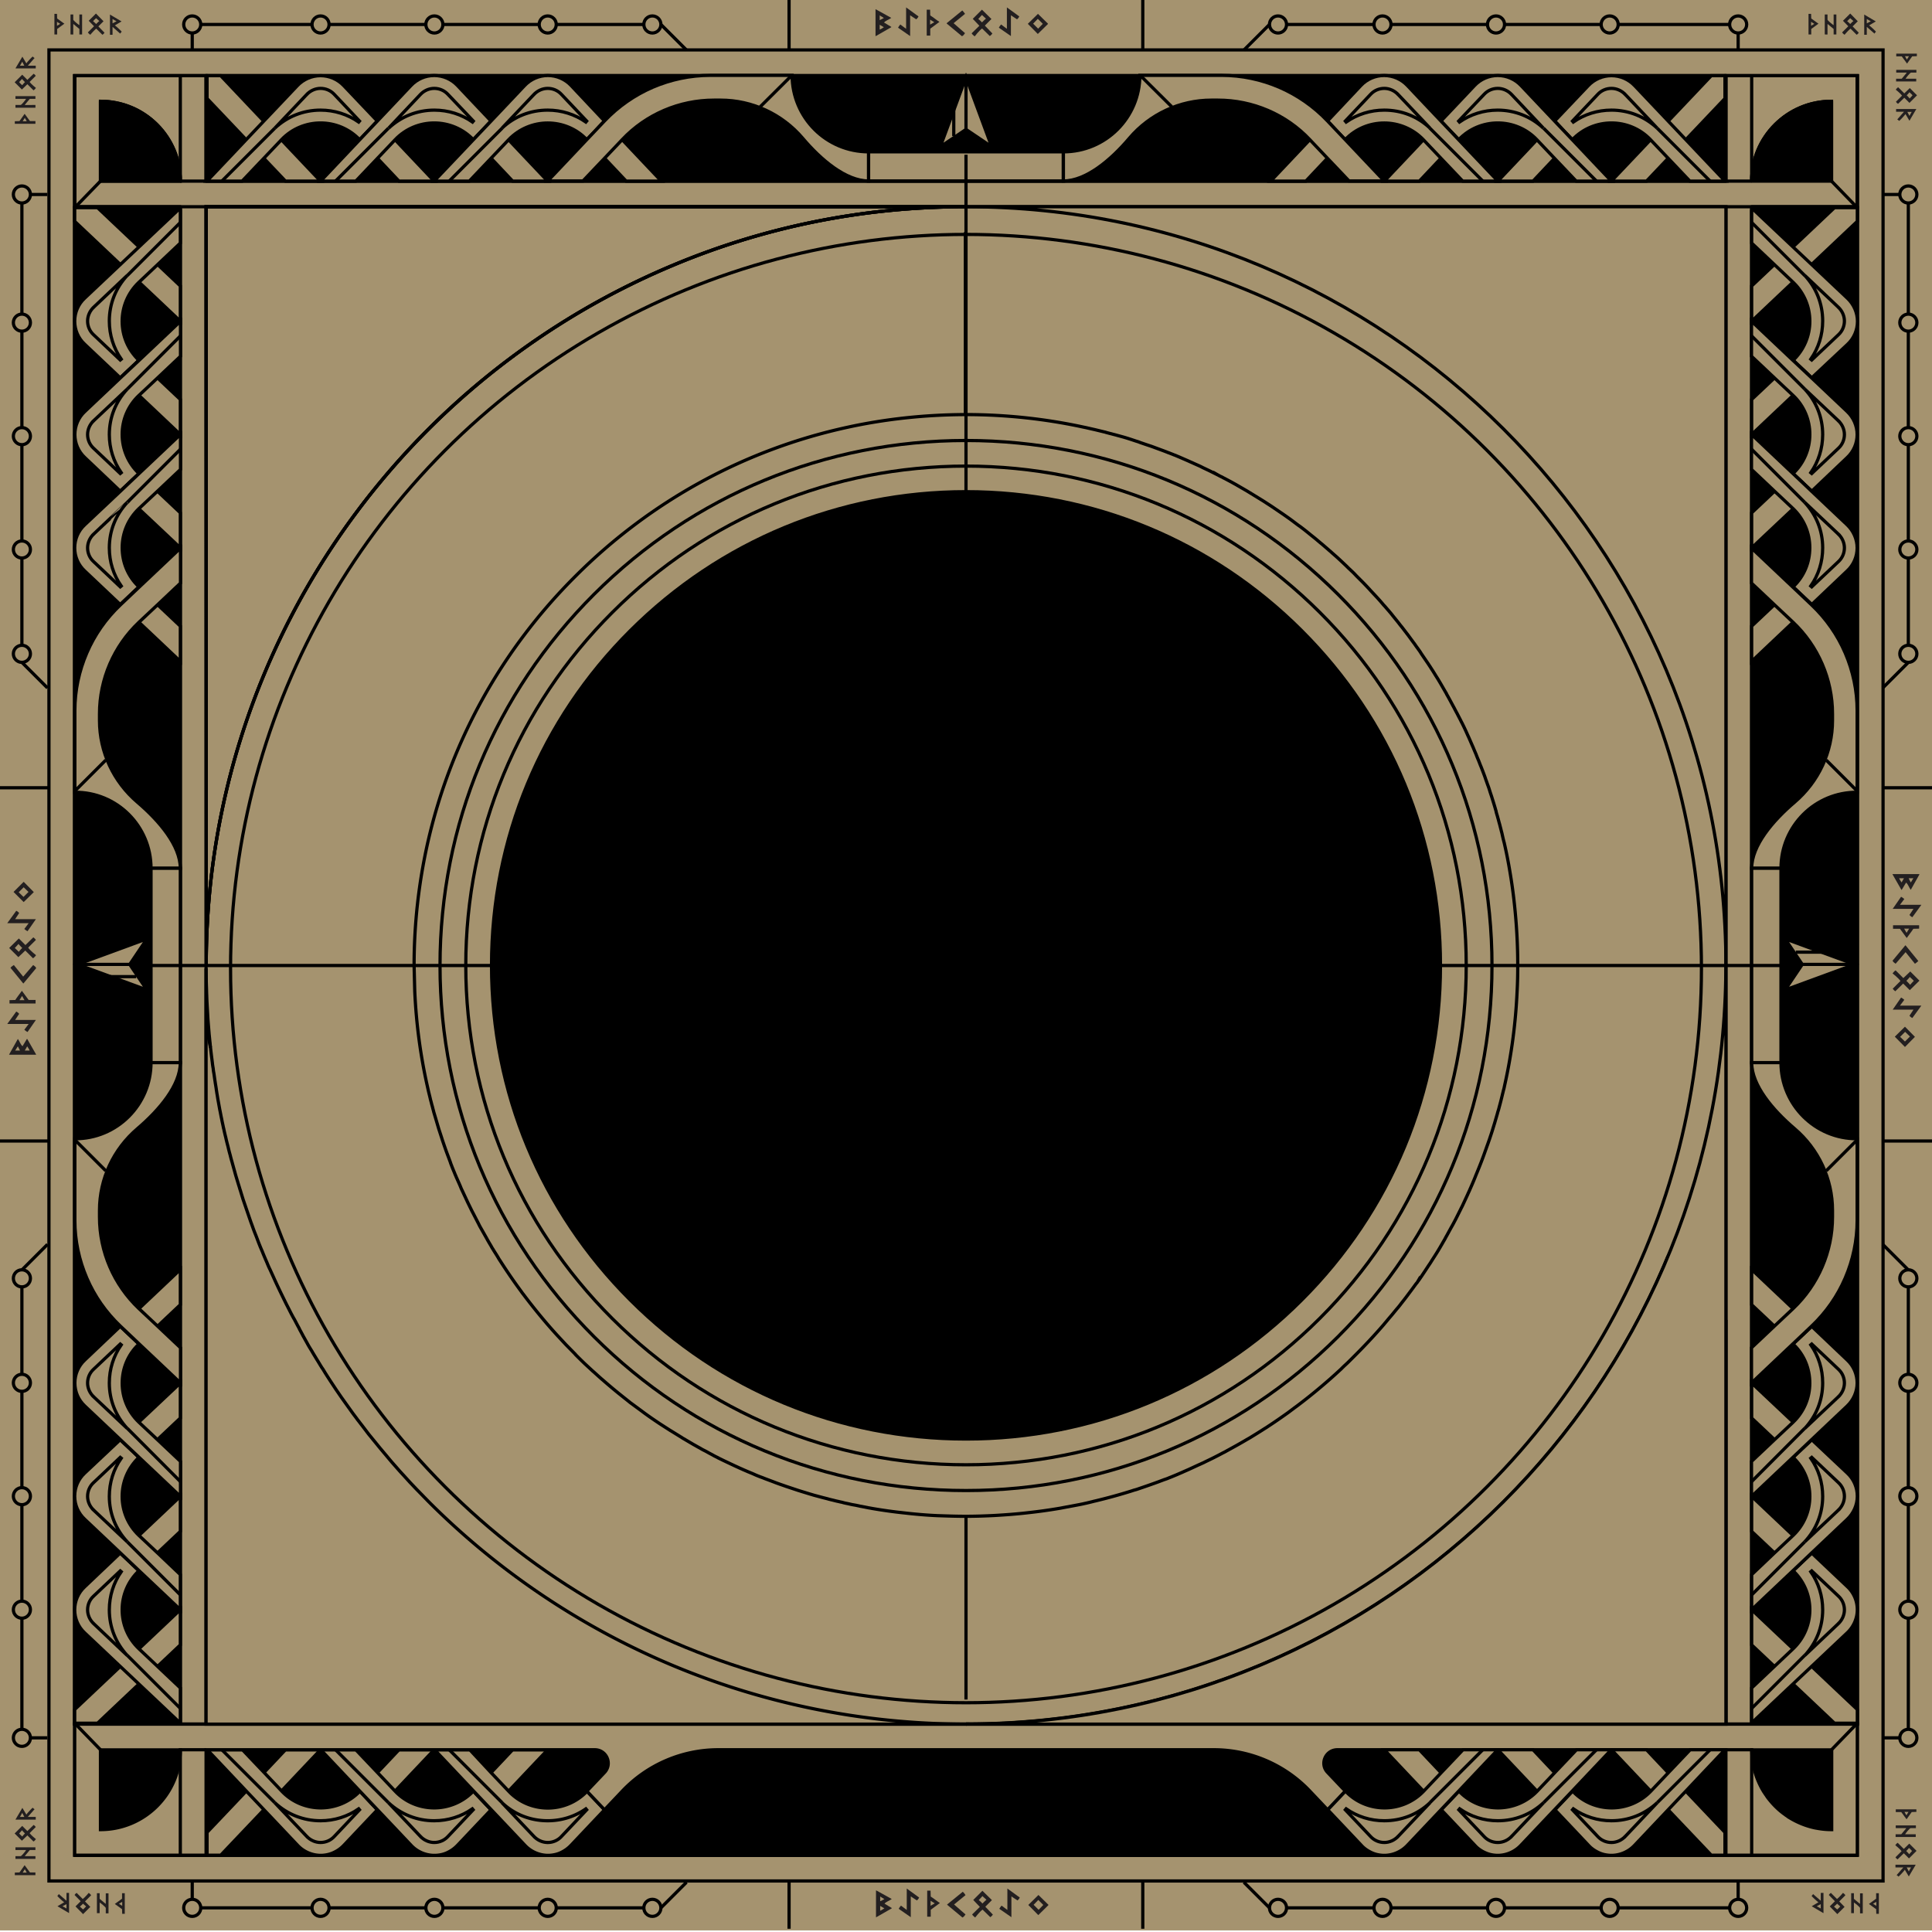 <svg xmlns="http://www.w3.org/2000/svg" xmlns:xlink="http://www.w3.org/1999/xlink" viewBox="0 0 1200 1200" xmlns:v="https://vecta.io/nano"><style><![CDATA[.H{stroke-width:2}.I{stroke-miterlimit:10}.J{fill:none}.K{fill:#a5936f}.L{enable-background:new}.M{fill:#231f20}.N{stroke-linejoin:round}]]></style><g class="K"><path d="M1088 1085.2v1.7l.5 5.9.4 2.4c1.2 5.6 3.3 10.9 6.2 15.7.4.7.8 1.4 1.3 2 .2.3.4.7.7 1 .5.7.9 1.3 1.4 1.9 1.2 1.6 2.6 3 3.9 4.4 1.4 1.4 2.9 2.7 4.4 3.9a23.07 23.07 0 0 0 1.9 1.4c.3.2.7.4 1 .7.5.4 1.1.7 1.6 1.1 4.9 3 10.3 5.2 16.1 6.4.8.2 1.6.3 2.4.4 2.5.4 5 .6 7.6.6v-49.5H1088h0zM0-1v1200h1200V-1H0zm1088 1086.2v1.7c.1 2 .2 4 .5 5.9.1.8.3 1.6.4 2.4 1.2 5.6 3.3 10.9 6.2 15.7.4.7.8 1.4 1.3 2 .2.3.4.7.7 1 .5.7.9 1.3 1.4 1.9 1.2 1.6 2.6 3 3.9 4.4 1.4 1.4 2.9 2.7 4.4 3.9a23.07 23.07 0 0 0 1.9 1.4c.3.2.7.4 1 .7.5.4 1.1.7 1.6 1.1 4.9 3 10.3 5.2 16.1 6.4.8.2 1.6.3 2.4.4 2.5.4 5 .6 7.6.6v-49.5H1088h0zm0 0v1.7c.1 2 .2 4 .5 5.9.1.8.3 1.6.4 2.4 1.2 5.6 3.3 10.9 6.2 15.7.4.7.8 1.4 1.3 2 .2.3.4.7.7 1 .5.7.9 1.3 1.4 1.9 1.2 1.6 2.6 3 3.9 4.4 1.4 1.4 2.9 2.7 4.4 3.9a23.07 23.07 0 0 0 1.9 1.4c.3.2.7.4 1 .7.5.4 1.1.7 1.6 1.1 4.9 3 10.3 5.2 16.1 6.4.8.2 1.6.3 2.4.4 2.5.4 5 .6 7.6.6v-49.5H1088h0z"/><g stroke="#000" class="H I"><path d="M942.7 599.6h0c0 5.4-.1 10.8-.4 16.2-.9 19.9-3.5 39.5-7.8 58.6-.2 1-.4 2-.7 2.9-.2 1-.5 2-.7 2.9-.6 2.5-1.2 4.9-1.9 7.4-.2.9-.5 1.9-.8 2.8-.2.6-.3 1.2-.5 1.8l-1.6 5.5-.9 2.9c-.7 2.4-1.5 4.7-2.3 7.1l-1.2 3.4c-.5 1.3-.9 2.6-1.4 3.9-1.7 4.9-3.6 9.7-5.6 14.5-.3.7-.5 1.3-.8 2-1 2.5-2.1 5-3.2 7.5-.4 1-.9 1.9-1.3 2.9l-3.2 6.9c-.3.7-.7 1.3-1 2l-2.7 5.4c-.4.8-.8 1.6-1.3 2.5-.7 1.4-1.5 2.8-2.3 4.2h0l-2.4 4.4c-.4.7-.8 1.4-1.2 2.2-.5.9-1 1.7-1.5 2.6s-1 1.7-1.5 2.6c-.5.8-1 1.7-1.5 2.5-1.1 1.8-2.2 3.5-3.3 5.2-.7 1.1-1.4 2.3-2.2 3.4-.1.1-.1.2-.2.3l-2.1 3.2-2.4 3.6c-.7 1-1.4 2.1-2.2 3.1a6.42 6.42 0 0 1-1 1.3l-3.3 4.5c-.1.1-.2.2-.3.4-.5.7-1 1.3-1.5 2-1.4 1.9-2.9 3.8-4.4 5.7a40.31 40.31 0 0 1-2.6 3.2l-2.7 3.3c-.9 1.1-1.9 2.2-2.8 3.3-.8 1-1.7 2-2.5 3-5.6 6.5-11.5 12.8-17.6 18.9l-3 3c-1 1-2 2-3.1 3-1 .9-1.9 1.8-2.9 2.8l-3.6 3.3-2.9 2.6c-6.6 5.8-13.4 11.4-20.3 16.6-.9.7-1.8 1.3-2.7 2l-3.2 2.4c-4.2 3-8.5 6-12.8 8.8-.7.5-1.4.9-2.2 1.4-2.9 1.9-5.9 3.7-8.8 5.5l-2.1 1.2c-3.2 1.9-6.4 3.7-9.7 5.5-.3.2-.6.3-.9.5-.7.4-1.3.7-2 1.1s-1.4.8-2.1 1.1c-3.5 1.9-7.1 3.7-10.7 5.4-.8.4-1.5.8-2.3 1.1-.8.4-1.5.7-2.2 1l-5.4 2.5c-1.5.7-3 1.3-4.5 2l-3.7 1.6-2.9 1.2c-.7.3-1.3.5-2 .8-.9.4-1.8.7-2.7 1-.1 0-.2.1-.3.1-1 .4-1.9.7-2.9 1.1-4.3 1.6-8.7 3.1-13.1 4.6-.8.3-1.5.5-2.3.7-.7.2-1.5.5-2.2.7-7.3 2.3-14.7 4.3-22.2 6.1-1 .2-1.9.5-2.9.7-.1 0-.2.1-.3.1-1 .2-2 .5-3.1.7-2.1.5-4.3.9-6.4 1.3l-3.2.6c-.9.2-1.8.3-2.7.5-1.2.2-2.5.5-3.8.7-6.5 1.1-13 2-19.5 2.7-6.8.8-13.7 1.3-20.6 1.7-5.9.3-11.9.5-17.9.5s-11.7-.2-17.5-.4c-6.9-.3-13.8-.9-20.7-1.7a304.99 304.99 0 0 1-19.5-2.7c-.2 0-.4-.1-.6-.1-.9-.2-1.8-.3-2.7-.5-.3-.1-.6-.1-1-.2-.8-.2-1.7-.3-2.5-.5-.7-.1-1.3-.2-2-.4-.7-.1-1.3-.3-2-.4-.5-.1-1.1-.2-1.7-.3-1.1-.2-2.2-.5-3.2-.7s-2-.4-3-.7c-.7-.2-1.5-.3-2.2-.5-.8-.2-1.5-.3-2.2-.5-.3-.1-.5-.1-.8-.2-1.1-.3-2.2-.5-3.2-.8-.2 0-.5-.1-.7-.2-.9-.2-1.9-.5-2.8-.7l-5.6-1.5c-.8-.2-1.6-.5-2.4-.7l-4.9-1.5-2.9-.9-.9-.3-6.6-2.2h0c-2.5-.9-5-1.7-7.5-2.7l-4.8-1.8c-1.1-.4-2.2-.9-3.4-1.3-1.3-.5-2.6-1-3.9-1.6s-2.6-1.1-3.8-1.6l-3.7-1.6c-.1-.1-.3-.1-.4-.2-1-.4-2-.9-2.9-1.3-.4-.2-.7-.3-1.1-.5l-3.2-1.5-3.8-1.8-3.7-1.8s-.1 0-.1-.1c-1-.5-2.1-1-3.1-1.6-.9-.5-1.9-1-2.8-1.5-.7-.4-1.4-.8-2.2-1.2-1-.5-2-1-2.9-1.6-1-.5-2-1.1-2.9-1.6-.5-.3-1.1-.6-1.6-.9l-5.6-3.3a9.13 9.13 0 0 1-1.3-.8l-6.8-4.2c-.1 0-.1-.1-.2-.1l-6.7-4.3c-3.9-2.6-7.7-5.2-11.4-8l-6.8-5c-.2-.1-.3-.2-.5-.4l-6.9-5.5c-3.2-2.6-6.4-5.3-9.6-8.1-1.8-1.5-3.5-3.1-5.3-4.7l-.3-.3c-.1-.1-.2-.2-.4-.3l-5.2-4.8-.1-.1c-2-1.9-3.9-3.8-5.8-5.7-.1-.1-.2-.2-.2-.3l-.1-.1-5.3-5.4-.1-.1-.2-.2-5.3-5.7c-7.6-8.3-14.7-17-21.4-25.9-.5-.6-.9-1.2-1.4-1.9-4.5-6.1-8.8-12.4-12.9-18.8-.5-.7-.9-1.4-1.3-2.1-1-1.7-2.1-3.3-3.1-5-.5-.7-.9-1.5-1.3-2.2-.9-1.5-1.8-3-2.6-4.5l-3.4-6c-.5-.9-1-1.7-1.4-2.6l-3.3-6.4c-.4-.8-.8-1.5-1.2-2.3l-2.4-4.9-3.5-7.5a27.18 27.18 0 0 1-1.1-2.5c-.7-1.7-1.5-3.4-2.2-5-.4-.8-.7-1.7-1.1-2.5-.6-1.6-1.3-3.1-1.9-4.7-.1-.2-.2-.5-.3-.8-.3-.7-.6-1.5-.8-2.2l-1.8-4.8c-1.1-2.9-2.1-5.9-3.1-8.8-.2-.6-.4-1.3-.6-1.9l-1.7-5.2-2.3-7.8c0-.1-.1-.2-.1-.3-.2-.8-.5-1.6-.7-2.4-.2-.9-.5-1.8-.7-2.7s-.5-1.7-.7-2.6-.5-1.8-.7-2.7c-.4-1.8-.9-3.6-1.3-5.4l-.6-2.7h0c-4.3-19.2-6.9-38.9-7.8-58.9l-.4-16h0c0-25.9 2.9-51.3 8.4-75.9 14.1-62.4 45.5-119.7 92-166 47-46.9 105.3-78.5 168.7-92.3 23.8-5.2 48.3-7.8 73.2-7.9h.4c25 0 49.7 2.7 73.6 7.9 1.1.2 2.2.5 3.2.7.1 0 .3.1.4.1l3.1.7 6.2 1.5c.2 0 .4.1.6.2.9.2 1.8.5 2.7.7.3.1.5.1.8.2 1 .3 2 .5 3 .8l3.3.9c2.2.6 4.4 1.3 6.5 2l2.7.9c.8.2 1.5.5 2.3.8l3.5 1.2 3.6 1.2c.5.2 1.1.4 1.6.6l5.7 2.1c1 .4 1.9.7 2.8 1.1.2.1.4.1.6.2l2.3.9c.5.2.9.4 1.3.5.8.3 1.6.7 2.4 1l6.2 2.7c1 .5 2.1.9 3.1 1.4l2.7 1.2c.9.4 1.8.8 2.7 1.3.8.4 1.5.7 2.3 1.1 2.6 1.2 5.1 2.5 7.7 3.8a22.56 22.56 0 0 0 2.2 1.1c.4.2.8.5 1.3.7.6.3 1.3.7 1.9 1 .9.5 1.9 1 2.8 1.5l2.7 1.5 6.9 4h0l5.4 3.3 4.7 2.9 5.1 3.3 7.2 4.9c2.3 1.6 4.6 3.2 6.8 4.9 1.1.8 2.2 1.7 3.4 2.5 2.2 1.6 4.3 3.3 6.4 5 1.2 1 2.4 1.9 3.6 2.9l3.2 2.7c.9.7 1.8 1.5 2.6 2.2l2.1 1.8.3.3c.8.6 1.5 1.3 2.3 2l2.4 2.1h0c2.1 1.9 4.1 3.8 6.1 5.7.8.8 1.6 1.6 2.5 2.4l.5.5a48.3 48.3 0 0 1 3.2 3.2l2 2 .4.4.8.8.5.5c1.5 1.5 3 3.1 4.4 4.6.3.3.5.6.8.9.9 1 1.9 2 2.8 3a128.13 128.13 0 0 1 4.9 5.5h0c.3.4.6.7.9 1 .9 1 1.8 2.1 2.7 3.1.2.2.3.4.5.6.8.9 1.5 1.8 2.2 2.7l3 3.7c.8 1 1.5 2 2.3 2.9l4.3 5.6c.4.6.9 1.2 1.3 1.8.7.9 1.3 1.8 2 2.7s1.3 1.9 2 2.8c.2.3.5.6.7 1 .7.9 1.3 1.8 1.9 2.8l4.5 6.6c.5.8 1 1.5 1.5 2.3 0 .1.1.1.1.2 1.1 1.6 2.1 3.3 3.1 4.9 1.1 1.7 2.1 3.4 3.1 5.1l3 5.2c.2.2.3.5.4.8 1.4 2.4 2.7 4.9 4 7.3.8 1.4 1.5 2.9 2.3 4.3l1.6 3.1c.6 1.1 1.1 2.2 1.7 3.3l.3.6c1.2 2.4 2.3 4.8 3.4 7.3.5 1 .9 2 1.4 3.1.2.5.4.9.6 1.4l1.4 3.2c.5 1.3 1.1 2.6 1.6 3.8.5 1.3 1 2.6 1.6 3.9 0 .1.1.2.1.3.5 1.2.9 2.4 1.4 3.5l1.2 3.1c.6 1.6 1.2 3.1 1.7 4.7.5 1.3.9 2.6 1.4 3.9s.9 2.6 1.3 3.9.9 2.6 1.3 4c.8 2.5 1.6 5.1 2.3 7.6.1.3.2.6.2.9.3 1.2.7 2.3 1 3.5.4 1.3.7 2.7 1.1 4l.9 3.5c.2.9.5 1.8.7 2.8.4 1.8.8 3.6 1.3 5.4a295.5 295.5 0 0 1 3.6 18.3c1.1 6.5 2 13 2.7 19.5 1.4 12.9 2.1 25.6 2.1 38.3h0z"/><path d="M600 925.8c-87.3 0-169.3-33.9-231-95.5s-95.7-143.5-95.7-230.6 34-169 95.7-230.6 143.7-95.5 231-95.5 169.3 33.9 231 95.5 95.7 143.5 95.7 230.6-34 169-95.7 230.6c-61.7 61.5-143.7 95.5-231 95.5z"/><path d="M600 909.8c-83 0-161-32.3-219.7-90.8-58.7-58.6-91-136.5-91-219.3s32.3-160.7 91-219.3C439 321.7 517 289.5 600 289.5s161 32.3 219.7 90.8 91 136.5 91 219.3-32.3 160.7-91 219.3S683 909.8 600 909.8h0z"/></g></g><ellipse cx="600" cy="601.6" rx="456.8" ry="456" stroke="#010101" class="H J"/><g stroke="#000" class="H"><path d="M600 893.8c-78.7 0-152.7-30.6-208.4-86.2s-86.3-129.4-86.3-208 30.6-152.5 86.3-208 129.7-86.2 208.4-86.2 152.7 30.6 208.4 86.2 86.3 129.4 86.3 208-30.7 152.5-86.3 208c-55.7 55.6-129.7 86.2-208.4 86.2h0z" class="N"/><g class="I J"><path d="M1088 1086.8c0 2.6.2 5.1.6 7.6l.4 2.4c1.2 5.6 3.3 10.9 6.2 15.7.4.7.8 1.4 1.3 2 .2.3.4.7.7 1 .5.7.9 1.3 1.4 1.9 1.2 1.6 2.6 3 3.9 4.4 1.4 1.4 2.9 2.7 4.4 3.9a23.07 23.07 0 0 0 1.9 1.4c.3.2.7.4 1 .7.5.4 1.1.7 1.6 1.1 4.9 3 10.3 5.2 16.1 6.4.8.2 1.6.3 2.4.4 2.5.4 5 .6 7.6.6v-49.5H1088h0zm0 0c0 2.6.2 5.1.6 7.6.1.8.3 1.6.4 2.4 1.2 5.6 3.3 10.9 6.2 15.7.4.7.8 1.4 1.3 2 .2.3.4.7.7 1 .5.7.9 1.3 1.4 1.9 1.2 1.6 2.6 3 3.9 4.4 1.4 1.4 2.9 2.7 4.4 3.9a23.07 23.07 0 0 0 1.9 1.4c.3.2.7.4 1 .7.5.4 1.1.7 1.6 1.1 4.9 3 10.3 5.2 16.1 6.4.8.2 1.6.3 2.4.4 2.5.4 5 .6 7.6.6v-49.5H1088h0zm-154.2-154s-.1.1 0 0c-85.5 85.3-203.4 138-333.8 138h472V820.3l-36.5-38.7c-23.9 57-58.7 108.2-101.7 151.2h0zm67 154h0 21.9 0-21.9zm-21.8 0h0 21.8 0H979zm-48.7 0h0 21.9 0-21.9 0zm-21.9 0h0 21.8 0-21.8zm-48.6 0h0 21.9 0-21.9zm-541.4 0h21.9-21.9 0zm-48.7 0h0 21.9 0-21.9zm-21.9 0h21.9-21.9 0 0zm-48.7 0h0H221h0-21.9zm-21.8 0h21.9-21.9 0 0zM30.4 31v1137.3h1139.2V31H30.4zM600 128.4c-64.6 0-126.1 12.9-182.1 36.4-57.1 23.9-108.5 58.6-151.6 101.6-42.9 42.8-77.5 93.8-101.4 150.4-23.6 56-36.8 117.5-36.8 182.1V128.4H600zm553.6 1023.9H1072v-65.5h-.6 0-21.9 0-26.8 0H979h0-26.8 0-43.7 0-26.8 0-21.9 0-48.7l13.4 14.1 11 11.6-11 11.6 20.9 22.1c1.9 2 4.1 3.5 6.5 4.6 2.2 1 4.7 1.5 7.1 1.6H340.9c2.5-.1 4.9-.6 7.1-1.6 2.5-1.1 4.7-2.6 6.5-4.6l20.9-22.1-11-11.6 11-11.6 13.4-14.1h-48.7 0-21.9 0-26.8 0-43.7 0H221h0-43.7 0-26.8 0-21.9 0-.6v65.5H46.4v-81.4H112h976 0 65.6v81.4zm-65.6-65.5c0 2.6.2 5.1.6 7.6.1.8.3 1.6.4 2.4 1.2 5.6 3.3 10.9 6.2 15.7.4.7.8 1.4 1.3 2 .2.3.4.7.7 1 .5.7.9 1.3 1.4 1.9 1.2 1.6 2.6 3 3.9 4.4 1.4 1.4 2.9 2.7 4.4 3.9a23.07 23.07 0 0 0 1.9 1.4c.3.2.7.4 1 .7.5.4 1.1.7 1.6 1.1 4.9 3 10.3 5.2 16.1 6.4.8.2 1.6.3 2.4.4 2.5.4 5 .6 7.6.6v-49.5H1088h0zm0 0c0 2.6.2 5.1.6 7.6.1.8.3 1.6.4 2.4 1.2 5.6 3.3 10.9 6.2 15.7.4.7.8 1.4 1.3 2 .2.3.4.7.7 1 .5.7.9 1.3 1.4 1.9 1.2 1.6 2.6 3 3.9 4.4 1.4 1.4 2.9 2.7 4.4 3.9a23.07 23.07 0 0 0 1.9 1.4c.3.2.7.4 1 .7.5.4 1.1.7 1.6 1.1 4.9 3 10.3 5.2 16.1 6.4.8.2 1.6.3 2.4.4 2.5.4 5 .6 7.6.6v-49.5H1088h0zm0 0c0 2.6.2 5.1.6 7.6.1.8.3 1.6.4 2.4 1.2 5.6 3.3 10.9 6.2 15.7.4.7.8 1.4 1.3 2 .2.3.4.7.7 1 .5.7.9 1.3 1.4 1.9 1.2 1.6 2.6 3 3.9 4.4 1.4 1.4 2.9 2.7 4.4 3.9a23.07 23.07 0 0 0 1.9 1.4c.3.2.7.4 1 .7.5.4 1.1.7 1.6 1.1 4.9 3 10.3 5.2 16.1 6.4.8.2 1.6.3 2.4.4 2.5.4 5 .6 7.6.6v-49.5H1088h0z"/><path d="M46.4 47v1023.9H112h976 0 65.6V47H46.4zm81.6 81.4h472c-64.6 0-126.1 12.9-182.1 36.4-57.1 23.9-108.5 58.6-151.6 101.6-42.9 42.8-77.5 93.8-101.4 150.4-23.6 56-36.8 117.5-36.8 182.1l-.1-470.5h0zm960 958.4c0 2.6.2 5.1.6 7.6.1.8.3 1.6.4 2.4 1.2 5.6 3.3 10.9 6.2 15.7.4.7.8 1.4 1.3 2 .2.3.4.7.7 1 .5.7.9 1.3 1.4 1.9 1.2 1.6 2.6 3 3.9 4.4 1.4 1.4 2.9 2.7 4.4 3.9a23.07 23.07 0 0 0 1.9 1.4c.3.2.7.4 1 .7.5.4 1.1.7 1.6 1.1 4.9 3 10.3 5.2 16.1 6.4.8.2 1.6.3 2.4.4 2.5.4 5 .6 7.6.6v-49.5H1088h0zm-16 65.5v-65.5h-.6 0-21.9 0-26.8 0H979h0-26.8 0-43.7 0-26.8 0-21.9 0-48.7l13.4 14.1 11 11.6-11 11.6 20.9 22.1c1.9 2 4.1 3.5 6.5 4.6 2.2 1 4.7 1.5 7.1 1.6H340.9c2.5-.1 4.9-.6 7.1-1.6 2.5-1.1 4.7-2.6 6.5-4.6l20.9-22.1-11-11.6 11-11.6 13.4-14.1h-48.7 0-21.9 0-26.8 0-43.7 0H221h0-43.7 0-26.8 0-21.9 0-.6v65.5H46.4h1107.2 0-81.6z"/><path d="M128 128.4h-16-65-.6V47H112h16v65.5"/><path d="M112 112.5h0-49.6V62.9h.1c27.3 0 49.5 22.2 49.5 49.6zm488 15.9h472 1.8 14.2 65.6V47H1072v65.5m-944 958.4v-472"/><path d="M1137.6 62.9v49.5H1088h0c0-27.3 22.2-49.5 49.6-49.5h0 0zm-49.6 49.6h-16-.6-9.2-12.7-26.8-21.9-9.2H979h-26.8-21.9-9.3-12.6-26.8-21.8-21.2-.7-26.8-21.9-128.7H600h-60.5-128.7-21.9-26.8-.7-21.2-21.8-26.8H279h-9.3-21.9H221h-12.6-9.3-21.8H112"/><use xlink:href="#B"/><path d="M1072 1086.8h0m0 65.5h0 0 81.6m0-81.4h0-65.6m-976 0H46.4m0 81.4H128"/><path d="M128 1086.8h0m212.2 0h-21.8m-26.8 0H279h-9.3 0-21.9m-26.8 0h-12.6-31.1m-26.8 0h-21.9"/><path d="M128 1086.8h-16m976 0h-16m-.6 0h-21.9m-26.8 0h-21.8H979m-26.8 0h-21.9 0-21.9m-26.8 0h-21.8M112 128.4v942.5"/><path d="M1088 128.4v942.5"/><path d="M46.4 47v1023.9H112h976 0 65.6V47H46.4zm81.6 81.4h472c-64.6 0-126.1 12.9-182.1 36.4-57.1 23.9-108.5 58.6-151.6 101.6-42.9 42.8-77.5 93.8-101.4 150.4-23.6 56-36.8 117.5-36.8 182.1l-.1-470.5h0zm960 958.4c0 2.6.2 5.1.6 7.6.1.8.3 1.6.4 2.4 1.2 5.6 3.3 10.9 6.2 15.7.4.7.8 1.4 1.3 2 .2.3.4.7.7 1 .5.7.9 1.3 1.4 1.9 1.2 1.6 2.6 3 3.9 4.4 1.4 1.4 2.9 2.7 4.4 3.9a23.07 23.07 0 0 0 1.9 1.4c.3.2.7.4 1 .7.5.4 1.1.7 1.6 1.1 4.9 3 10.3 5.2 16.1 6.4.8.2 1.6.3 2.4.4 2.5.4 5 .6 7.6.6v-49.5H1088h0zm-16.6 0h0-21.8 0-26.8 0H979h0-26.8 0-43.7 0-26.8 0-21.9 0-48.7l13.4 14.1 11 11.6-11 11.6 20.9 22.1c1.9 2 4.1 3.5 6.5 4.6 2.2 1 4.7 1.5 7.1 1.6h213v-65.5h-.6v-.1zm-682.5 0h-48.7 0-21.9 0-26.8 0-43.7 0H221h0-43.7 0-26.8 0-21.9 0-.6v65.5h212.9c2.5-.1 4.9-.6 7.1-1.6 2.5-1.1 4.7-2.6 6.5-4.6l20.9-22.1-11-11.6 11-11.6 13.5-14h0z"/></g><g class="N"><path d="M859.1 1152.3H340.9c2.5-.1 4.9-.6 7.1-1.6 2.5-1.1 4.7-2.6 6.5-4.6l20.9-22.1 11-11.6 24.3-25.7h378.4l24.3 25.7 11 11.6 20.9 22.1c1.9 2 4.1 3.5 6.5 4.6a20.84 20.84 0 0 0 7.3 1.6z"/><path d="M1072 1086.8v65.5H128v-65.5h260.9l-13.4 14.1-11 11.6 11 11.6-20.9 22.1c-1.9 2-4.1 3.5-6.5 4.6-2.2 1-4.7 1.5-7.1 1.6h518.2c-2.5-.1-4.9-.6-7.1-1.6-2.4-1.1-4.7-2.6-6.5-4.6l-20.9-22.1 11-11.6-11-11.6-13.4-14.1H1072zm16-958.4h65.6v942.4H1088zm-1041.6 0H112v942.4H46.4zM128 47h944v65.5H128zm-16 65.5H62.4V62.9c13.7 0 26.1 5.5 35.1 14.5S112 98.8 112 112.5zm1025.6-49.6v49.5H1088c0-27.3 22.2-49.5 49.6-49.5z"/><use xlink:href="#B"/><path d="M112,1086.8c0,27.3-22.2,49.5-49.6,49.5v-49.5H112z"/></g><g class="I K"><path d="M199.1 112.5h-21.8l-48.7-51.3V47h8.5z"/><path d="M234.4 75.2l-11 11.6h0c-13.2-13.9-35.4-13.9-48.6 0l-24.4 25.7h-21.9l56.2-59.3c3.7-3.9 8.9-6.2 14.4-6.2h0c5.4 0 10.6 2.2 14.4 6.2l20.9 22z"/><path d="M190.6 58.6c2.2-2.3 5.3-3.7 8.5-3.7s6.3 1.3 8.5 3.7l15.7 16.6-.5.6c-6.9-4.8-15.1-7.4-23.7-7.4-10.7 0-20.7 4-28.4 11.2l19.9-21h0zm79.1 53.9h-21.9l-13.4-14.2-10.9-11.5 10.9-11.6 11 11.6z"/><path d="M305 75.2l-11 11.6h0c-13.2-13.9-35.4-13.9-48.6 0h0l-11 11.6-13.4 14.1h-21.9l24.3-25.7 11-11.6 20.9-22.1c3.7-3.9 8.9-6.2 14.4-6.2h0c5.4 0 10.6 2.2 14.4 6.2L305 75.2z"/><path d="M261.2 58.6c2.2-2.3 5.3-3.7 8.5-3.7s6.3 1.3 8.5 3.7L294 75.2l-.5.6c-6.9-4.8-15.1-7.4-23.7-7.4-10.7 0-20.7 4-28.4 11.2l19.8-21h0zm79 53.9h-21.8L305 98.3l-11-11.5 11-11.6 10.9 11.6z"/><path d="M375.5 75.2l-11 11.6c-6.6-7-15.5-10.4-24.3-10.4s-17.7 3.5-24.3 10.4l-11 11.6-13.4 14.1h-21.9L294 86.8l11-11.6 20.9-22.1c3.7-3.9 8.9-6.2 14.4-6.2h0c5.4 0 10.6 2.2 14.4 6.2l20.8 22.1z"/><path d="M331.7 58.6c2.2-2.3 5.3-3.7 8.5-3.7s6.3 1.3 8.5 3.7l15.7 16.6-.5.6c-6.9-4.8-15.1-7.4-23.7-7.4-10.7 0-20.7 3.9-28.4 11.2l19.9-21h0zm79.1 53.9h-21.9l-13.4-14.2-10.9-11.5 10.9-11.6 11 11.6z"/><path d="M539.5 94.3v18.1c-14.1 0-29.6-13.1-41-26.6-12.7-14.9-31.3-23.6-50.9-23.6h-4.1c-21.5 0-42.2 8.8-57 24.5l-11 11.6-13.4 14.1h-21.9l24.3-25.7 11-11.6c8.5-9 18.8-16.1 29.9-20.9 11.2-4.8 23.4-7.4 35.8-7.4H492c.1 26.3 21.3 47.5 47.5 47.5h0z"/></g><path d="M170.7 79.6l-32.9 32.9m103.5-32.9l-32.9 32.9m103.5-32.9L279 112.5" class="J I"/><g class="K I"><path d="M1000.8 112.5h21.9l48.7-51.3V47h-8.5z"/><path d="M965.6 75.2l11 11.6h0c13.2-13.9 35.4-13.9 48.6 0l24.4 25.7h21.9l-56.2-59.3c-3.7-3.9-8.9-6.2-14.4-6.2h0c-5.4 0-10.6 2.2-14.4 6.2l-20.9 22h0z"/><path d="M1009.4 58.6c-2.2-2.3-5.3-3.7-8.5-3.7s-6.3 1.3-8.5 3.7l-15.7 16.6.5.6c6.9-4.8 15.1-7.4 23.7-7.4 10.7 0 20.7 4 28.4 11.2l-19.9-21h0zm-79.1 53.9h21.9l13.4-14.2 10.9-11.5-10.9-11.6-11 11.6z"/><path d="M895 75.2l11 11.6h0c13.2-13.9 35.4-13.9 48.6 0h0l11 11.6 13.4 14.1h21.9l-24.3-25.7-11-11.6-20.9-22.1c-3.7-3.9-8.9-6.2-14.4-6.2h0c-5.4 0-10.6 2.2-14.4 6.2L895 75.2h0z"/><path d="M938.8 58.6c-2.2-2.3-5.3-3.7-8.5-3.7s-6.3 1.3-8.5 3.7L906 75.2l.5.6c6.9-4.8 15.1-7.4 23.7-7.4 10.7 0 20.7 4 28.4 11.2l-19.8-21h0zm-79 53.9h21.8L895 98.3l11-11.5-11-11.6-10.9 11.6z"/><path d="M824.5 75.2l11 11.6c6.6-7 15.5-10.4 24.3-10.4s17.7 3.5 24.3 10.4l11 11.6 13.4 14.1h21.9L906 86.8l-11-11.6-20.9-22.1c-3.7-3.9-8.9-6.2-14.4-6.2h0c-5.4 0-10.6 2.2-14.4 6.2l-20.8 22.1h0z"/><path d="M868.3 58.6c-2.2-2.3-5.3-3.7-8.5-3.7s-6.3 1.3-8.5 3.7l-15.7 16.6.5.6c6.9-4.8 15.1-7.4 23.7-7.4 10.7 0 20.7 3.9 28.4 11.2l-19.9-21h0zm-79.1 53.9h21.9l13.4-14.2 10.9-11.5-10.9-11.6-11 11.6z"/><path d="M660.5 94.3v18.1c14.1 0 29.6-13.1 41-26.6 12.7-14.9 31.3-23.6 50.9-23.6h4.1c21.5 0 42.2 8.8 57 24.5l11 11.6 13.4 14.1h21.9l-24.3-25.7-11-11.6c-8.5-9-18.8-16.1-29.9-20.9-11.2-4.8-23.3-7.4-35.8-7.4H708c-.1 26.3-21.3 47.5-47.5 47.5h0z"/></g><path d="M1029.3 79.6l32.9 32.9M958.7 79.6l32.9 32.9M888.1 79.6l32.9 32.9" class="J I"/><g class="K I"><path d="M199.1 1086.8h0l-24.3 25.7-5.5 5.8-5.4 5.8-26.8 28.2h0-8.5v-14.2l24.3-25.6 5.2-5.4 5.8-6.1 13.4-14.2h0z"/><path d="M234.4 1124.1l-20.9 22.1c-1.9 2-4.1 3.5-6.6 4.6-2.2 1-4.7 1.5-7.1 1.6h-.2-.1-.3-.3-.1-.2a19.87 19.87 0 0 1-13.7-6.2l-20.9-22.1-11-11.6-24.3-25.7h0 21.9 0l13.4 14.1 11 11.6c6.6 7 15.5 10.4 24.3 10.4s17.7-3.5 24.3-10.4l10.8 11.6h0z"/><use xlink:href="#C"/><path d="M269.7 1086.8h0l-24.3 25.7-5.5 5.8-5.5 5.8-10.9-11.6 5.1-5.5 5.8-6 13.4-14.2h0z"/><path d="M305 1124.1l-20.9 22.1c-1.9 2-4.1 3.5-6.5 4.6-2.2 1-4.6 1.5-7.1 1.6h-.2-.3-.3-.3-.1-.2a19.87 19.87 0 0 1-13.7-6.2l-20.9-22.1-11-11.6-24.3-25.7h0H221h0l13.4 14.1 11 11.6c6.6 7 15.5 10.4 24.3 10.4s17.7-3.5 24.3-10.4l11 11.6h0z"/><use xlink:href="#C" x="70.6"/><path d="M340.2 1086.8h0l-24.3 25.7-5.4 5.8-5.5 5.8-11-11.6 5.2-5.5 5.8-6 13.4-14.2h0z"/><path d="M375.5 1124.1l-20.9 22.1c-1.9 2-4.1 3.5-6.5 4.6-2.2 1-4.7 1.5-7.1 1.6h-.2-.1-.3-.3-.1-.2a19.87 19.87 0 0 1-13.7-6.2l-20.9-22.1-11-11.6-24.3-25.7h0 21.9 0L305 1101l11 11.6c6.6 7 15.5 10.4 24.3 10.4s17.7-3.5 24.3-10.4l10.9 11.5h0z"/><path d="M331.7 1140.7c2.2 2.3 5.3 3.7 8.5 3.7s6.3-1.3 8.5-3.7l15.7-16.6-.5-.6c-6.9 4.8-15.1 7.4-23.7 7.4-10.7 0-20.7-3.9-28.4-11.2l19.9 21h0zm756.3-69.8h0-976 0-65.6v81.4H128v-65.5h.6 0 21.9 0 26.8 0H221h0 26.8 0 43.7 0 26.8 0 21.9 0 29.2c7.4 0 11.1 8.8 6.1 14.1h0l-11 11.6 11 11.6 11-11.6h0a82.15 82.15 0 0 1 59.7-25.7h307.7a82.15 82.15 0 0 1 59.7 25.7h0l11 11.6 11-11.6-11-11.6h0c-5.1-5.3-1.3-14.1 6.1-14.1h29.2 0 21.9 0 26.8 0 43.7 0H979h0 43.7 0 26.8 0 21.9 0 .6v65.5h81.6v-81.4H1088h0zM62.4 1136.4v-49.5H112c0 27.3-22.2 49.5-49.6 49.5zm1075.2 0c-2.6 0-5.1-.2-7.6-.6-.8-.1-1.6-.3-2.4-.4-5.8-1.2-11.2-3.4-16.1-6.4-.6-.3-1.1-.7-1.6-1.1-.3-.2-.7-.4-1-.7-.7-.5-1.3-.9-1.9-1.4-1.6-1.2-3.1-2.6-4.4-3.9-1.4-1.4-2.7-2.9-3.9-4.4a23.07 23.07 0 0 1-1.4-1.9c-.2-.3-.4-.7-.7-1-.4-.7-.9-1.3-1.3-2-2.9-4.8-5-10.1-6.2-15.7-.2-.8-.3-1.6-.4-2.4-.4-2.5-.6-5-.6-7.6h49.6v49.5h-.1z"/></g><path d="M170.7 1119.7l-32.9-32.9m103.5 32.9l-32.9-32.9m103.5 32.9l-32.9-32.9" class="J I"/><g class="K I"><path d="M1071.4 1138.1v14.2h-8.5 0l-26.8-28.2-5.4-5.8-5.5-5.8-24.3-25.7h-.1 21.9 0l13.4 14.2 5.8 6.1 5.2 5.4z"/><use xlink:href="#D"/><use xlink:href="#E"/><path d="M976.5 1112.5l-10.9 11.6-5.5-5.8-5.5-5.8-24.3-25.7h0 21.9 0l13.4 14.2 5.7 6.1z"/><path d="M1000.8 1086.8h0l-24.3 25.7-11 11.6-20.9 22.1a19.87 19.87 0 0 1-13.7 6.2h-.2-.1-.3-.3-.1-.2c-2.5-.1-4.9-.6-7.1-1.6-2.5-1.1-4.7-2.6-6.5-4.6l-20.9-22.1 11-11.6c6.6 7 15.5 10.4 24.3 10.4s17.7-3.5 24.3-10.4l11-11.6 13.4-14.1h0 21.6 0z"/><use xlink:href="#E" x="-70.6"/><path d="M906 1112.5l-11 11.6-5.5-5.8-5.4-5.8-24.3-25.7h0 21.8 0L895 1101l5.8 6z"/><use xlink:href="#D" x="-141.1"/><path d="M868.3 1140.7c-2.2 2.3-5.3 3.7-8.5 3.7s-6.3-1.3-8.5-3.7l-15.7-16.6.5-.6c6.9 4.8 15.1 7.4 23.7 7.4 10.7 0 20.7-3.9 28.4-11.2l-19.9 21h0z"/></g><path d="M1029.3 1119.7l32.9-32.9m-103.5 32.9l32.9-32.9m-103.5 32.9l32.9-32.9" class="J I"/><g class="K I"><path d="M1088 199.5v-21.9l51.4-48.6h14.2v8.5z"/><path d="M1125.3 234.7l-11.6-10.9h0c13.9-13.2 13.9-35.3 0-48.5L1088 151v-20.3c0-.6.7-.9 1.1-.5l58.4 55.1c3.9 3.7 6.2 8.9 6.2 14.3h0c0 5.4-2.2 10.6-6.2 14.3l-22.2 20.8h0z"/><path d="M1141.9 190.9c2.3 2.2 3.7 5.3 3.7 8.5s-1.3 6.3-3.7 8.5l-16.6 15.7-.6-.5c4.8-6.9 7.4-15.1 7.4-23.7 0-10.7-4-20.7-11.2-28.4l21 19.9h0zm-53.9 79v-21.8l14.2-13.4 11.5-11 11.6 11-11.6 10.9z"/><path d="M1125.3 305.1l-11.6-11h0c13.9-13.2 13.9-35.4 0-48.5h0l-11.6-10.9-14.2-13.4v-21.8l25.7 24.3 11.6 10.9 22.1 20.9c3.9 3.7 6.2 8.9 6.2 14.3h0c0 5.4-2.2 10.6-6.2 14.3l-22 20.9h0z"/><path d="M1141.9 261.4c2.3 2.2 3.7 5.3 3.7 8.5s-1.3 6.3-3.7 8.5l-16.6 15.7-.6-.5c4.8-6.9 7.4-15.1 7.4-23.7 0-10.7-4-20.6-11.2-28.3l21 19.8h0zm-53.9 78.9v-21.8l14.2-13.4 11.5-10.9 11.6 10.9-11.6 11z"/><path d="M1125.3 375.5l-11.6-11c7-6.6 10.4-15.4 10.4-24.3s-3.5-17.7-10.4-24.3l-11.6-10.9-14.2-13.4v-21.8l25.7 24.3 11.6 11 22.1 20.9c3.9 3.7 6.2 8.9 6.2 14.3h0c0 5.4-2.2 10.6-6.2 14.3l-22 20.9h0z"/><path d="M1141.9 331.8c2.3 2.2 3.7 5.3 3.7 8.5s-1.3 6.3-3.7 8.5l-16.6 15.7-.6-.5c4.8-6.9 7.4-15 7.4-23.7 0-10.7-4-20.6-11.2-28.3l21 19.8h0zm-53.9 79v-21.9l14.2-13.4 11.5-10.9 11.6 10.9-11.6 11z"/><path d="M1106.2 539.3H1088c0-14.1 13.1-29.5 26.6-41 14.9-12.7 23.6-31.2 23.6-50.8v-4.1c0-21.5-8.9-42.1-24.5-56.9l-11.6-10.9-14.2-13.4v-21.8l25.7 24.3 11.6 11c9 8.5 16.1 18.7 20.9 29.9s7.4 23.3 7.4 35.7v50.8c-26.1-.2-47.3 21-47.3 47.2z"/></g><path d="M1120.9 171.1l-32.9-32.9m32.9 103.4l-32.9-32.9m32.9 103.3l-32.9-32.9" class="J I"/><g class="K I"><path d="M1088 999.8v21.9l51.4 48.6h14.2v-8.5z"/><path d="M1125.3 964.6l-11.6 11h0c13.9 13.2 13.9 35.3 0 48.5l-25.7 24.3v20.5a.54.54 0 0 0 .9.4l58.5-55.2c3.9-3.7 6.2-8.9 6.2-14.3h0c0-5.4-2.2-10.6-6.2-14.3l-22.1-20.9h0z"/><path d="M1141.9 1008.4c2.3-2.2 3.7-5.3 3.7-8.5s-1.3-6.3-3.7-8.5l-16.6-15.7-.6.5c4.8 6.9 7.4 15.1 7.4 23.7 0 10.7-4 20.7-11.2 28.4l21-19.9h0zm-53.9-79v21.8l14.2 13.4 11.5 11 11.6-11-11.6-10.9z"/><path d="M1125.3 894.2l-11.6 11h0c13.9 13.2 13.9 35.3 0 48.5h0l-11.6 10.9L1088 978v21.8l25.7-24.3 11.6-11 22.1-20.9c3.9-3.7 6.2-8.9 6.2-14.3h0c0-5.4-2.2-10.6-6.2-14.3l-22.1-20.8h0z"/><path d="M1141.9 937.9c2.3-2.2 3.7-5.3 3.7-8.5s-1.3-6.3-3.7-8.5l-16.6-15.7-.6.5c4.8 6.9 7.4 15.1 7.4 23.7 0 10.7-4 20.6-11.2 28.3l21-19.8h0zM1088 859v21.8l14.2 13.4 11.5 10.9 11.6-10.9-11.6-11z"/><path d="M1125.3 823.8l-11.6 11c7 6.6 10.4 15.4 10.4 24.3s-3.5 17.7-10.4 24.3l-11.6 10.9-14.2 13.4v21.8l25.7-24.3 11.6-11 22.1-20.9c3.9-3.7 6.2-8.9 6.2-14.3h0c0-5.4-2.2-10.6-6.2-14.3l-22-20.9h0z"/><path d="M1141.9 867.5c2.3-2.2 3.7-5.3 3.7-8.5s-1.3-6.3-3.7-8.5l-16.6-15.7-.6.5c4.8 6.9 7.4 15 7.4 23.7 0 10.7-4 20.6-11.2 28.3l21-19.8h0zm-53.9-79v21.9l14.2 13.4 11.5 10.9 11.6-10.9-11.6-11z"/><path d="M1106.2 660H1088c0 14.1 13.1 29.5 26.6 41 14.9 12.7 23.6 31.2 23.6 50.8v4.1c0 21.5-8.9 42.1-24.5 56.9l-11.6 10.9-14.2 13.4V859l25.7-24.3 11.6-11c9-8.5 16.1-18.7 20.9-29.9s7.4-23.3 7.4-35.7v-50.8c-26.1.1-47.3-21.1-47.3-47.3z"/></g><path d="M1120.9 1028.2l-32.9 32.9m32.9-103.4l-32.9 32.9m32.9-103.4l-32.9 33" class="J I"/><g class="K I"><path d="M112 199.5v-21.9L60.6 129H46.4v8.5z"/><path d="M74.7 234.7l11.6-10.9h0c-13.9-13.2-13.9-35.3 0-48.5L112 151v-20.7c0-.4-.5-.6-.8-.4l-58.6 55.3c-4 3.7-6.2 8.9-6.2 14.3h0c0 5.4 2.2 10.6 6.2 14.3l22.1 20.9h0z"/><path d="M58.1 190.9c-2.3 2.2-3.7 5.3-3.7 8.5s1.3 6.3 3.7 8.5l16.6 15.7.6-.5c-4.8-6.9-7.4-15.1-7.4-23.7 0-10.7 4-20.7 11.2-28.4l-21 19.9zm53.9 79v-21.8l-14.2-13.4-11.5-11-11.6 11 11.6 10.9z"/><path d="M74.7 305.1l11.6-11h0c-13.9-13.2-13.9-35.4 0-48.5h0l11.6-10.9 14.2-13.4v-21.8l-25.7 24.3-11.6 10.9-22.1 20.9c-4 3.7-6.2 8.9-6.2 14.3h0c0 5.4 2.2 10.6 6.2 14.3l22 20.9h0z"/><path d="M58.1 261.4c-2.3 2.2-3.7 5.3-3.7 8.5s1.3 6.3 3.7 8.5l16.6 15.7.6-.5c-4.8-6.9-7.4-15.1-7.4-23.7 0-10.7 4-20.6 11.2-28.3l-21 19.8zm53.9 78.9v-21.8l-14.2-13.4-11.5-10.9-11.6 10.9 11.6 11z"/><path d="M74.7 375.5l11.6-11c-7-6.6-10.4-15.4-10.4-24.3s3.5-17.7 10.4-24.3L97.9 305l14.2-13.4v-21.8l-25.7 24.3-11.6 11L52.6 326c-4 3.7-6.2 8.9-6.2 14.3h0c0 5.4 2.2 10.6 6.2 14.3l22.1 20.9z"/><path d="M58.1 331.8c-2.3 2.2-3.7 5.3-3.7 8.5s1.3 6.3 3.7 8.5l16.6 15.7.6-.5c-4.8-6.9-7.4-15-7.4-23.7 0-10.7 4-20.6 11.2-28.3-.1 0-21 19.8-21 19.8zm53.9 79v-21.9l-14.2-13.4-11.5-10.9-11.6 10.9 11.6 11z"/><path d="M93.8 539.3H112c0-14.1-13.1-29.5-26.6-41-14.9-12.7-23.6-31.2-23.6-50.8v-4.1c0-21.5 8.9-42.1 24.5-56.9l11.6-10.9 14.2-13.4v-21.8l-25.7 24.3-11.6 11c-9 8.5-16.1 18.7-20.9 29.9s-7.4 23.3-7.4 35.7v50.8c26.1-.2 47.3 21 47.3 47.2z"/></g><path d="M79.1 171.1l32.9-32.9M79.1 241.6l32.9-32.9M79.1 312l32.9-32.9" class="J I"/><g class="K I"><path d="M112 999.8v21.9l-51.4 48.6H46.4v-8.5z"/><path d="M74.7 964.6l11.6 11h0c-13.9 13.2-13.9 35.3 0 48.5l25.7 24.3v21.6c0 .1-.1.2-.2.1l-59.2-55.9c-4-3.7-6.2-8.9-6.2-14.3h0c0-5.4 2.2-10.6 6.2-14.3l22.1-21h0z"/><path d="M58.1 1008.4c-2.3-2.2-3.7-5.3-3.7-8.5s1.3-6.3 3.7-8.5l16.6-15.7.6.5c-4.8 6.9-7.4 15.1-7.4 23.7 0 10.7 4 20.7 11.2 28.4l-21-19.9h0zm53.9-79v21.8l-14.2 13.4-11.5 11-11.6-11 11.6-10.9z"/><path d="M74.7 894.2l11.6 11h0c-13.9 13.2-13.9 35.3 0 48.5h0l11.6 10.9L112 978v21.8l-25.7-24.3-11.6-11-22.1-20.9c-4-3.7-6.2-8.9-6.2-14.3h0c0-5.4 2.2-10.6 6.2-14.3l22.1-20.8h0z"/><path d="M58.1 937.9c-2.3-2.2-3.7-5.3-3.7-8.5s1.3-6.3 3.7-8.5l16.6-15.7.6.5c-4.8 6.9-7.4 15.1-7.4 23.7 0 10.7 4 20.6 11.2 28.3l-21-19.8h0zM112 859v21.8l-14.2 13.4-11.5 10.9-11.6-10.9 11.6-11z"/><path d="M74.7 823.8l11.6 11c-7 6.6-10.4 15.4-10.4 24.3s3.5 17.7 10.4 24.3l11.6 10.9 14.2 13.4v21.8l-25.7-24.3-11.6-11-22.1-20.9c-4-3.7-6.2-8.9-6.2-14.3h0c0-5.4 2.2-10.6 6.2-14.3l22-20.9z"/><path d="M58.1 867.5c-2.3-2.2-3.7-5.3-3.7-8.5s1.3-6.3 3.7-8.5l16.6-15.7.6.5c-4.8 6.9-7.4 15-7.4 23.7 0 10.7 4 20.6 11.2 28.3l-21-19.8h0zm53.9-79v21.9l-14.2 13.4-11.5 10.9-11.6-10.9 11.6-11z"/><path d="M93.8 660H112c0 14.1-13.1 29.5-26.6 41-14.9 12.7-23.6 31.2-23.6 50.8v4.1c0 21.5 8.9 42.1 24.5 56.9l11.6 10.9 14.2 13.4V859l-25.7-24.3-11.6-11c-9-8.5-16.1-18.7-20.9-29.9s-7.4-23.3-7.4-35.7v-50.8c26.1.1 47.3-21.1 47.3-47.3z"/></g><path d="M79.1 1028.2l32.9 32.9M79.1 957.7l32.9 32.9M79.1 887.2l32.9 33" class="J I"/><path d="M539.5 94.3h120.9v18.1H539.5z" class="I K"/><path d="M491.6 47l-19.4 19.3M708.4 47l19.4 19.3" class="J I"/><path d="M1088 539.3h18.2V660H1088z" class="I K"/><path d="M1153.6 491.4l-19.3-19.3m19.3 235.8l-19.3 19.3" class="J I"/><path d="M93.8 539.3H112V660H93.8z" class="I K"/><path d="M46.4 707.9l19.3 19.3M46.4 491.4l19.3-19.3M1072 1070.9V128.4" class="J I"/><g class="K I"><path d="M1072 599.7v471.2H600c130.3 0 248.3-52.7 333.7-138 83.7-83.6 136.1-198.4 138.2-325.5.1-2.6.1-5.2.1-7.7h0zm0-471.3v471.2c0-130.1-52.8-247.9-138.2-333.2s-203.4-138-333.8-138h472 0z"/><path d="M600 1070.9H128V601.5v.5c0 3.5.1 7 .2 10.5.1 2 .1 4 .2 6 .1 4 .4 8 .6 12s.6 8 .9 11.9l.6 5.9c.4 4 .9 7.9 1.4 11.8.1 1.2.3 2.3.5 3.5.1 1 .2 1.9.4 2.8.3 1.8.5 3.6.8 5.4.2 1.5.5 3 .7 4.5.1.9.3 1.8.4 2.7.3 1.6.5 3.1.8 4.7l1 5.5c.4 1.8.7 3.7 1.1 5.5.1.3.1.6.2 1 .3 1.6.7 3.2 1 4.8 0 .1 0 .2.1.3.4 1.9.8 3.7 1.3 5.6.4 1.9.9 3.8 1.4 5.7.4 1.7.8 3.4 1.3 5.1.4 1.6.8 3.2 1.3 4.8.2.9.5 1.8.7 2.6l.9 3.2c.6 2.3 1.3 4.5 2 6.8.4 1.4.9 2.8 1.3 4.3 0 .1.1.2.1.2l.6 2 1.2 3.9 3.7 10.8.9 2.6c.4 1.2.9 2.4 1.3 3.6.6 1.7 1.2 3.3 1.9 5 .8 2 1.5 4 2.3 6a187.55 187.55 0 0 0 1.8 4.3c.9 2.3 1.9 4.6 2.9 6.9.6 1.5 1.2 2.9 1.9 4.3l2.1 4.6c2.5 5.6 5.2 11.1 7.9 16.6l2.1 4.1c.1.1.1.3.2.4.8 1.6 1.7 3.3 2.6 4.9.1.1.1.2.2.3l2.1 4c.4.7.8 1.4 1.1 2.1.5 1 1.1 2 1.6 3 .3.5.5 1 .8 1.5l2.4 4.3c.9 1.7 1.9 3.3 2.9 4.9 1 1.8 2.1 3.5 3.1 5.2 1.1 1.7 2.1 3.5 3.2 5.2.1.1.2.3.3.4.8 1.2 1.5 2.5 2.3 3.7 2 3.2 4.1 6.3 6.2 9.5l3.3 4.8 6.5 9.1c1 1.4 2.1 2.8 3.2 4.3.2.3.4.6.6.8.8 1 1.6 2.1 2.4 3.1l4.1 5.4 7.1 8.7 7.3 8.7 3.7 4.2c1.2 1.4 2.5 2.8 3.8 4.2l3.8 4.2 3.9 4.1 7.9 8.1h0c85.3 85.2 203.3 137.9 333.6 138h0z"/></g><g class="J I"><path d="M1071.4 1086.8h16.6v65.5m-960-65.5h-16v65.5m0-1039.8V47"/><path d="M1088 112.5V47M62.4 112.5l-16 16.5m1091.2-16.5l16 16.5M46.4 1070.3l16 16.5m1091.2-16.5l-16 16.5M143.4 599.7h113.9m684.6 0h113.9M599.6 144.2V258M87.2 599.7H350m500 0h256.2M600 96.1v254M130.7 650.6l-1.8-9.1"/></g><path d="M91.3 614.9L48 599l43.3-15.9L80.6 599z" class="I K"/><path d="M80.6 599H48m36.6 7.6H67.4" class="J I"/><path d="M1108.7 583.1L1152 599l-43.3 15.9 10.7-15.9z" class="I K"/><path d="M1119.4 599h32.6m-36.6-7.6h17.2" class="J I"/><path d="M584 91.2l16-43.3 16 43.3-16-10.8z" class="I K"/><path d="M600 80.4V47.9m-7.6 36.6V67.3m7.6 874.4v113.9" class="J I"/></g><g class="L M"><path d="M544 5.8l9.6 5.3c-1.3 1-3.6 1.7-4.5 2.9l4.5 2.7v.2l-9.6 5.5h-.2V5.8h.2zm2.4 6.7c.8-.3 1.5-.8 2.6-1.3-.9-.7-2.1-1.2-2.6-1.7v3zm0 5.9c.6-.2 2.2-1.2 2.6-1.5-.4-.2-1.3-.8-2.6-1.5v3z"/><use xlink:href="#F"/><path d="M577.7 6l.1 3.6c1.1.6 5.2 3.8 5.7 4l-5.7 4.2v4.3h-2.2V6h2.1zm0 9.3l2.6-1.5c-.4-.2-2-1.2-2.6-1.6v3.1zm21.7-6.7l-7.1 5.8 7.1 6.2c-1 1.2-.7 1.2-1.9 1.9l-9.5-7.9v-.2l9.7-7.9c1 1.1.6.6 1.7 2.1zm16.4 3.2l-4.1 4.1 4.7 4.9c-.5.7-.9 1.1-1.6 1.6l-4.8-4.7c-1.8 1.2-4.6 4.9-4.6 4.9s-1.5-1.1-1.9-1.9l4.8-4.7-4.1-4.3 5.7-5.7 5.9 5.8zm-8.2 0c.6.3 2.3 2 2.3 2.1.8-.7 1.5-1.6 2.5-2.3-.3-.2-2.3-2.2-2.5-2.3-.2.3-1.3 1.3-2.3 2.5z"/><use xlink:href="#F" x="62.6"/><path d="M650.9 14.7v.2l-6.3 6.2-6.2-6.3 6.3-6.2 6.2 6.1zm-9.2 0l3.1 3.1 2.9-3-3.1-3.1-2.9 3z"/></g><g class="L M"><path d="M1192.2 543.1l-5.4 9.6c-1-1.3-1.7-3.6-2.9-4.5l-2.7 4.5h-.2l-5.5-9.6v-.2h16.6v.2zm-12.6 2.4c.2.6 1.2 2.2 1.5 2.6.2-.4.8-1.3 1.5-2.6h-3zm5.9 0c.3.8.8 1.5 1.3 2.6.7-.9 1.2-2.1 1.7-2.6h-3z"/><use xlink:href="#G"/><path d="M1192 576.8l-3.6.1c-.6 1.1-3.8 5.2-4.1 5.7l-4.2-5.7h-4.3v-2.2h16.2v2.1zm-9.3 0l1.5 2.6c.2-.4 1.2-2 1.6-2.6h-3.1zm6.7 21.8l-5.8-7.2-6.2 7.2c-1.2-1-1.2-.7-1.9-1.9l7.9-9.5h.2l7.9 9.7c-1.1 1-.6.6-2.1 1.7zm-3.2 16.4l-4.1-4.1-4.9 4.8c-.7-.5-1.1-.9-1.6-1.6l4.8-4.8c-1.2-1.8-4.9-4.7-4.9-4.7s1.1-1.5 1.9-1.9l4.8 4.8 4.3-4.1 5.7 5.7-6 5.9zm0-8.2c-.3.6-2 2.3-2.1 2.4.7.8 1.6 1.5 2.3 2.5.2-.3 2.2-2.4 2.3-2.5-.3-.3-1.3-1.4-2.5-2.4z"/><use xlink:href="#G" y="62.6"/><path d="M1183.3 650.2h-.2l-6.2-6.3 6.3-6.2 6.2 6.3-6.1 6.2zm0-9.3l-3.1 3.1 3 2.9 3.1-3.1-3-2.9z"/></g><g class="L M"><path d="M5.7 654.9l5.4-9.6c1 1.3 1.7 3.6 2.9 4.5l2.7-4.5h.2l5.5 9.6v.2H5.7v-.2zm6.7-2.4c-.3-.8-.8-1.5-1.3-2.6-.7.9-1.2 2.1-1.7 2.6h3zm6 0c-.2-.6-1.2-2.2-1.5-2.6-.2.4-.8 1.3-1.5 2.6h3z"/><use xlink:href="#H"/><path d="M5.9 621.2l3.6-.1c.6-1.1 3.8-5.2 4.1-5.7l4.2 5.7h4.3v2.2H5.9v-2.1zm9.3 0l-1.5-2.6c-.2.4-1.2 2-1.6 2.6h3.1zm-6.6-21.8l5.8 7.2 6.2-7.2c1.2 1 1.2.7 1.9 1.9l-7.9 9.5h-.2l-7.9-9.7c1-1 .5-.6 2.1-1.7zm3.1-16.5l4.1 4.1 4.9-4.8c.7.5 1.1.9 1.6 1.6l-4.8 4.8c1.2 1.8 4.9 4.7 4.9 4.7s-1.1 1.5-1.9 1.9l-4.8-4.8-4.3 4.1-5.7-5.7 6-5.9zm0 8.3c.3-.6 2-2.3 2.1-2.4-.7-.8-1.6-1.5-2.3-2.5-.2.3-2.2 2.4-2.3 2.5l2.5 2.4z"/><use xlink:href="#H" y="-62.6"/><path d="M14.6 547.8h.2l6.2 6.3-6.3 6.2-6.3-6.3 6.2-6.2zm0 9.3l3.1-3.1-3-2.9-3.1 3.1 3 2.9z"/></g><g class="L M"><path d="M544.3 1174.2l9.6 5.3c-1.3 1-3.6 1.7-4.5 2.9l4.5 2.7v.2l-9.6 5.5h-.2v-16.6h.2zm2.4 6.7c.8-.3 1.5-.8 2.6-1.3-.9-.7-2.1-1.2-2.6-1.7v3zm0 5.9c.6-.2 2.2-1.2 2.6-1.5-.4-.2-1.3-.8-2.6-1.5v3z"/><use xlink:href="#I"/><path d="M578 1174.4l.1 3.6c1.1.6 5.2 3.8 5.7 4l-5.7 4.2v4.3h-2.2v-16.2h2.1zm0 9.3l2.6-1.5c-.4-.2-2-1.2-2.6-1.6v3.1zm21.7-6.6l-7.1 5.8 7.1 6.2c-1 1.2-.7 1.2-1.9 1.9l-9.5-7.9v-.2l9.7-7.9c1 1 .7.6 1.7 2.1zm16.4 3.1l-4.1 4.1 4.7 4.9c-.5.7-.9 1.1-1.6 1.6l-4.8-4.7c-1.8 1.2-4.6 4.9-4.6 4.9s-1.5-1.1-1.9-1.9l4.8-4.7-4.1-4.3 5.7-5.7 5.9 5.8zm-8.2 0c.6.3 2.3 2 2.3 2.1.8-.7 1.5-1.6 2.5-2.3-.3-.2-2.3-2.2-2.5-2.3-.2.3-1.2 1.3-2.3 2.5z"/><use xlink:href="#I" x="62.5"/><path d="M651.2 1183.1v.2l-6.3 6.2-6.2-6.3 6.3-6.2 6.2 6.1zm-9.2 0l3.1 3.1 2.9-3-3.1-3.1-2.9 3z"/></g><g class="L M"><path d="M35.4 8.6l.1 2.9c.8.5 4.1 3 4.5 3.2L35.5 18v3.4h-1.7V8.6h1.6zm0 7.4a21.16 21.16 0 0 0 2-1.2c-.3-.2-1.6-.9-2-1.3V16zm10.1-7v3.2c0 .5 3.3 3.2 3.8 3.4V9H51v12.4h-1.7V18l-3.6-3h-.2v6.4c-.7.1-.9 0-1.7 0V9h1.7zm18.8 4.2l-3.2 3.2 3.8 3.9c-.4.6-.7.9-1.3 1.3l-3.8-3.8c-1.4 1-3.7 3.8-3.7 3.8s-1.2-.8-1.5-1.5l3.8-3.8-3.3-3.4 4.5-4.5 4.7 4.8zm-6.5 0c.5.3 1.8 1.6 1.9 1.7.7-.6 1.2-1.3 2-1.8-.2-.2-1.9-1.7-2-1.8-.2.2-1.1.9-1.9 1.9z"/><use xlink:href="#J"/></g><g class="L M"><use xlink:href="#K"/><use xlink:href="#L"/><path d="M1136.5 1184.1l3.2-3.2-3.8-3.9c.4-.6.7-.9 1.3-1.3l3.8 3.8c1.4-1 3.7-3.8 3.7-3.8s1.2.8 1.5 1.5l-3.8 3.8 3.3 3.4-4.5 4.5-4.7-4.8zm6.5 0c-.5-.3-1.8-1.6-1.9-1.7-.7.6-1.2 1.3-2 1.8.2.2 1.9 1.7 2 1.8.2-.2 1.1-.9 1.9-1.9zm-10.6 4.1l-7.1-4.2 4.2-2.5c-.5-.1-4.1-3.5-4.3-3.9.2-.3.8-.7.9-1.2l4.8 4.2v-4.9h1.7v12.5h-.2zm-1.5-5.5l-2.5 1.3c.3.1 2.4 1.3 2.5 1.4v-2.7z"/></g><g class="L M"><use xlink:href="#M"/><use xlink:href="#N"/><path d="M1185.7 1154.3l-3.2-3.2-3.9 3.8c-.6-.4-.9-.7-1.3-1.3l3.8-3.8c-1-1.4-3.9-3.7-3.9-3.7s.8-1.2 1.5-1.5l3.8 3.8 3.4-3.3 4.5 4.5-4.7 4.7zm0-6.5c-.3.5-1.6 1.8-1.7 1.9.6.7 1.3 1.2 1.8 2 .2-.2 1.7-1.9 1.8-2-.2-.2-.9-1.1-1.9-1.9zm4.1 10.6l-4.2 7.1-2.5-4.2c-.1.5-3.5 4.1-3.9 4.3-.3-.2-.7-.8-1.2-.9l4.2-4.8h-4.9v-1.7h12.5v.2zm-5.5 1.5l1.3 2.5c.1-.3 1.3-2.4 1.4-2.5h-2.7z"/></g><g class="L M"><use xlink:href="#K" x="-1089.5"/><use xlink:href="#L" x="-1089.6"/><path d="M46.9 1184.1l3.2-3.2-3.8-3.9c.4-.6.7-.9 1.3-1.3l3.8 3.8c1.4-1 3.7-3.8 3.7-3.8s1.2.8 1.5 1.5l-3.8 3.8 3.3 3.4-4.5 4.5-4.7-4.8zm6.6 0c-.5-.3-1.8-1.6-1.9-1.7-.7.6-1.2 1.3-2 1.8.2.2 1.9 1.7 2 1.8.2-.2 1-.9 1.9-1.9zm-10.7 4.1l-7.1-4.2 4.2-2.5c-.5-.1-4.1-3.5-4.3-3.9.2-.3.8-.7.9-1.2l4.8 4.2v-4.9h1.6v12.5h-.1zm-1.5-5.5l-2.5 1.3c.3.1 2.4 1.3 2.5 1.4v-2.7z"/></g><g class="L M"><use xlink:href="#O"/><use xlink:href="#P"/><path d="M13.8 1134.1l3.2 3.2 3.9-3.8c.6.4.9.7 1.3 1.3l-3.8 3.8c1 1.4 3.9 3.7 3.9 3.7s-.8 1.2-1.5 1.5L17 1140l-3.4 3.3-4.5-4.5 4.7-4.7zm0 6.6c.3-.5 1.6-1.8 1.7-1.9-.6-.7-1.3-1.2-1.8-2-.2.2-1.7 1.9-1.8 2 .2.2.9 1 1.9 1.9z"/><use xlink:href="#Q"/></g><g class="L M"><use xlink:href="#O" y="-1087.8"/><use xlink:href="#P" y="-1087.7"/><path d="M13.8 46.4l3.2 3.2 3.9-3.8c.6.4.9.7 1.3 1.3l-3.8 3.8c1 1.4 3.9 3.7 3.9 3.7s-.8 1.2-1.5 1.5L17 52.3l-3.4 3.3-4.5-4.5 4.7-4.7zm0 6.5c.3-.5 1.6-1.8 1.7-1.9-.6-.7-1.3-1.2-1.8-2-.2.2-1.7 1.9-1.8 2 .2.2.9 1.1 1.9 1.9z"/><use xlink:href="#Q" y="-1087.7"/></g><g stroke="#000" class="H J"><circle cx="119.4" cy="15.2" r="5.3"/><circle cx="199.1" cy="15.2" r="5.3"/><circle cx="269.8" cy="15.2" r="5.3"/><circle cx="340.2" cy="15.2" r="5.3"/><circle cx="405.2" cy="15.2" r="5.3"/><path d="M124.7 15.2h69.2m10.5 0h60.1m10.5 0h60m10.5 0h54.4m-280.5 5.3V31m291.1-15.8l15.9 15.9" class="I"/><circle cx="1079.6" cy="15.2" r="5.3"/><circle cx="999.8" cy="15.2" r="5.3"/><circle cx="929.2" cy="15.2" r="5.3"/><circle cx="858.7" cy="15.2" r="5.3"/><circle cx="793.8" cy="15.2" r="5.3"/><path d="M1074.3 15.2h-69.2m-10.5 0h-60.1m-10.5 0h-60m-10.5 0H799m280.6 5.3V31M788.5 15.2l-15.9 15.9" class="I"/><circle cx="1079.6" cy="1185" r="5.3"/><circle cx="999.8" cy="1185" r="5.3"/><circle cx="929.2" cy="1185" r="5.3"/><circle cx="858.7" cy="1185" r="5.3"/><circle cx="793.8" cy="1185" r="5.3"/><path d="M1074.3 1185h-69.2m-10.5 0h-60.1m-10.5 0h-60m-10.5 0H799m280.6-5.3v-10.5M788.5 1185l-15.9-15.9" class="I"/><circle cx="119.4" cy="1185" r="5.3"/><circle cx="199.1" cy="1185" r="5.3"/><circle cx="269.8" cy="1185" r="5.3"/><circle cx="340.2" cy="1185" r="5.3"/><circle cx="405.2" cy="1185" r="5.3"/><path d="M124.7 1185h69.2m10.5 0h60.1m10.5 0h60m10.5 0h54.4m-280.5-5.3v-10.5m291.1 15.8l15.9-15.9" class="I"/><circle cx="1185.3" cy="120.8" r="5.3"/><circle cx="1185.3" cy="200.4" r="5.3"/><circle cx="1185.3" cy="270.9" r="5.3"/><circle cx="1185.3" cy="341.3" r="5.3"/><circle cx="1185.3" cy="406.1" r="5.3"/><path d="M1185.3 126.1v69.1m0 10.5v59.9m0 10.6V336m0 10.5v54.4m-5.2-280.1h-10.5m15.7 290.6l-15.9 15.9" class="I"/><circle cx="1185.3" cy="1079.4" r="5.3"/><circle cx="1185.3" cy="999.8" r="5.3"/><circle cx="1185.3" cy="929.3" r="5.3"/><circle cx="1185.3" cy="858.9" r="5.3"/><circle cx="1185.3" cy="794" r="5.3"/><path d="M1185.3 1074.1V1005m0-10.5v-60m0-10.5v-59.8m0-10.6v-54.3m-5.2 280.1h-10.5m15.7-290.6l-15.9-15.9" class="I"/><circle cx="13.6" cy="1079.4" r="5.3"/><circle cx="13.6" cy="999.8" r="5.3"/><circle cx="13.6" cy="929.3" r="5.3"/><circle cx="13.6" cy="858.9" r="5.3"/><circle cx="13.6" cy="794" r="5.3"/><path d="M13.6 1074.1V1005m0-10.5v-60m0-10.5v-59.8m0-10.6v-54.3m5.3 280.1h10.5M13.6 788.8l15.9-15.9" class="I"/><circle cx="13.6" cy="120.8" r="5.3"/><circle cx="13.6" cy="200.4" r="5.3"/><circle cx="13.6" cy="270.9" r="5.3"/><circle cx="13.6" cy="341.3" r="5.3"/><circle cx="13.6" cy="406.1" r="5.3"/><path d="M13.6 126.1v69.1m0 10.5v59.9m0 10.6V336m0 10.5v54.4m5.3-280.1h10.5m.1 306.5l-15.9-15.9m16.8 77.9H0m30.4 219.4H0m1200-219.4h-30.4m30.4 219.4h-30.4M709.8 30.3V0M490.1 30.3V0m219.7 1198v-30.3M490.1 1198v-30.3" class="I"/></g><g class="L M"><use xlink:href="#M" x="0.3" y="-1090.5"/><use xlink:href="#N" x="0.3" y="-1090.4"/><path d="M1186 63.9l-3.2-3.2-3.9 3.8c-.6-.4-.9-.7-1.3-1.3l3.8-3.8c-1-1.4-3.9-3.7-3.9-3.7s.8-1.2 1.5-1.5l3.8 3.8 3.4-3.3 4.5 4.5-4.7 4.7zm0-6.6c-.3.5-1.6 1.8-1.7 1.9.6.7 1.3 1.2 1.8 2 .2-.2 1.7-1.9 1.8-2-.1-.2-.9-1-1.9-1.9zm4.1 10.7l-4.1 7-2.5-4.2c-.1.5-3.5 4.1-3.9 4.3-.3-.2-.7-.8-1.2-.9l4.2-4.8h-4.9v-1.7h12.5v.3zm-5.4 1.5l1.3 2.5c.1-.3 1.3-2.4 1.4-2.5h-2.7z"/></g><g class="L M"><path d="M1124.9 8.6l.1 2.9c.8.5 4.1 3 4.5 3.2L1125 18v3.4h-1.7V8.6h1.6zm0 7.4a21.16 21.16 0 0 0 2-1.2c-.3-.2-1.6-.9-2-1.3V16zm10.2-7v3.2c0 .5 3.3 3.2 3.8 3.4V9h1.7v12.4h-1.7V18l-3.6-3h-.2v6.4c-.7.1-.9 0-1.7 0V9h1.7zm18.8 4.2l-3.2 3.2 3.8 3.9c-.4.6-.7.9-1.3 1.3l-3.8-3.8c-1.4 1-3.7 3.8-3.7 3.8s-1.2-.8-1.5-1.5l3.8-3.8-3.3-3.4 4.5-4.5 4.7 4.8zm-6.6 0c.5.3 1.8 1.6 1.9 1.7.7-.6 1.2-1.3 2-1.8-.2-.2-1.9-1.7-2-1.8-.2.2-1 .9-1.9 1.9z"/><use xlink:href="#J" x="1089.6"/></g><defs ><path id="B" d="M1137.6 1086.8v49.5c-2.6 0-5.1-.2-7.6-.6l-2.4-.4c-5.8-1.2-11.2-3.4-16.1-6.4-.6-.3-1.1-.7-1.6-1.1-.3-.2-.7-.4-1-.7-.7-.5-1.3-.9-1.9-1.4-1.6-1.2-3.1-2.6-4.4-3.9-1.4-1.4-2.7-2.9-3.9-4.4a23.07 23.07 0 0 1-1.4-1.9c-.2-.3-.4-.7-.7-1-.4-.7-.9-1.3-1.3-2-2.9-4.8-5-10.1-6.2-15.7-.2-.8-.3-1.6-.4-2.4-.4-2.5-.6-5-.6-7.6h49.5 0z"/><path id="C" d="M190.6 1140.7c2.2 2.3 5.3 3.7 8.5 3.7s6.3-1.3 8.5-3.7l15.7-16.6-.5-.6c-6.9 4.8-15.1 7.4-23.7 7.4-10.7 0-20.7-4-28.4-11.2l19.9 21h0z"/><path id="D" d="M1071.4 1086.8h0l-24.3 25.7-11 11.6-20.9 22.1a19.87 19.87 0 0 1-13.7 6.2h-.2-.1-.3-.3-.1-.2c-2.5-.1-4.9-.6-7.1-1.6-2.4-1.1-4.7-2.6-6.5-4.6l-20.9-22.1 11-11.6c6.6 7 15.5 10.4 24.3 10.4s17.7-3.5 24.3-10.4l11-11.6 13.4-14.1h0 21.6 0z"/><path id="E" d="M1009.4 1140.7c-2.2 2.3-5.3 3.7-8.5 3.7s-6.3-1.3-8.5-3.7l-15.7-16.6.5-.6c6.9 4.8 15.1 7.4 23.7 7.4 10.7 0 20.7-4 28.4-11.2l-19.9 21h0z"/><path id="F" d="M570.5 10.2c-.4.9-1.1 1.6-1.4 1.8l-3.8-2.5v12.9l-7.5-5.2c.3-.6.7-1.2 1.4-2l3.6 2.7V4.6l7.7 5.6z"/><path id="G" d="M1187.8 569.7c-.9-.4-1.6-1.1-1.8-1.4l2.5-3.8h-12.9l5.2-7.5c.6.3 1.2.7 2 1.4l-2.7 3.6h13.3l-5.6 7.7z"/><path id="H" d="M10.1 628.3c.9.4 1.6 1.1 1.8 1.4l-2.5 3.8h12.9l-5.2 7.5c-.6-.3-1.2-.7-2-1.4l2.7-3.6H4.5l5.6-7.7z"/><path id="I" d="M570.9 1178.6c-.4.9-1.1 1.6-1.4 1.8l-3.8-2.5v12.9l-7.5-5.2c.3-.6.7-1.2 1.4-2l3.6 2.7V1173l7.7 5.6z"/><path id="J" d="M68.4 9.1l7.1 4.2-4.2 2.5c.5.1 4.1 3.5 4.3 3.9-.2.3-.8.7-.9 1.2l-4.8-4.2v4.9h-1.6V9.1h.1zm1.5 5.4l2.5-1.3c-.3-.1-2.4-1.3-2.5-1.4v2.7z"/><path id="K" d="M1165.4 1188.7l-.1-2.9c-.8-.5-4.1-3-4.5-3.2l4.5-3.3v-3.4h1.7v12.8h-1.6zm0-7.4a21.16 21.16 0 0 0-2 1.2c.3.2 1.6.9 2 1.3v-2.5z"/><path id="L" d="M1155.3 1188.3v-3.2c0-.5-3.3-3.2-3.8-3.4v6.6h-1.7v-12.4h1.7v3.5l3.6 3h.2v-6.4c.7-.1.9 0 1.7 0v12.4h-1.7z"/><path id="M" d="M1190.3 1125.4l-2.9.1c-.5.8-3 4.1-3.2 4.5l-3.3-4.5h-3.4v-1.7h12.8v1.6zm-7.4 0c.2.4.9 1.6 1.2 2.1l1.3-2.1h-2.5z"/><path id="N" d="M1189.9 1135.5h-3.2c-.6 0-3.2 3.3-3.4 3.8h6.6v1.7h-12.5v-1.7h3.5l3-3.6v-.2h-6.4c-.1-.7 0-.9 0-1.7h12.5v1.7z"/><path id="O" d="M9.2 1163.1l2.9-.1c.5-.8 3-4.1 3.2-4.5l3.3 4.5H22v1.7H9.2v-1.6zm7.4 0c-.2-.4-.9-1.6-1.2-2.1l-1.3 2.1h2.5z"/><path id="P" d="M9.6 1152.9h3.2c.6 0 3.2-3.3 3.4-3.8H9.6v-1.7H22v1.7h-3.5l-3 3.6v.2H22c.1.7 0 .9 0 1.7H9.6v-1.7z"/><path id="Q" d="M9.7 1130l4.2-7.1 2.5 4.2c.1-.5 3.5-4.1 3.9-4.3.3.2.7.8 1.2.9l-4.2 4.8h4.9v1.7H9.7v-.2zm5.4-1.5l-1.3-2.5c-.1.3-1.3 2.4-1.4 2.5h2.7z"/></defs></svg>